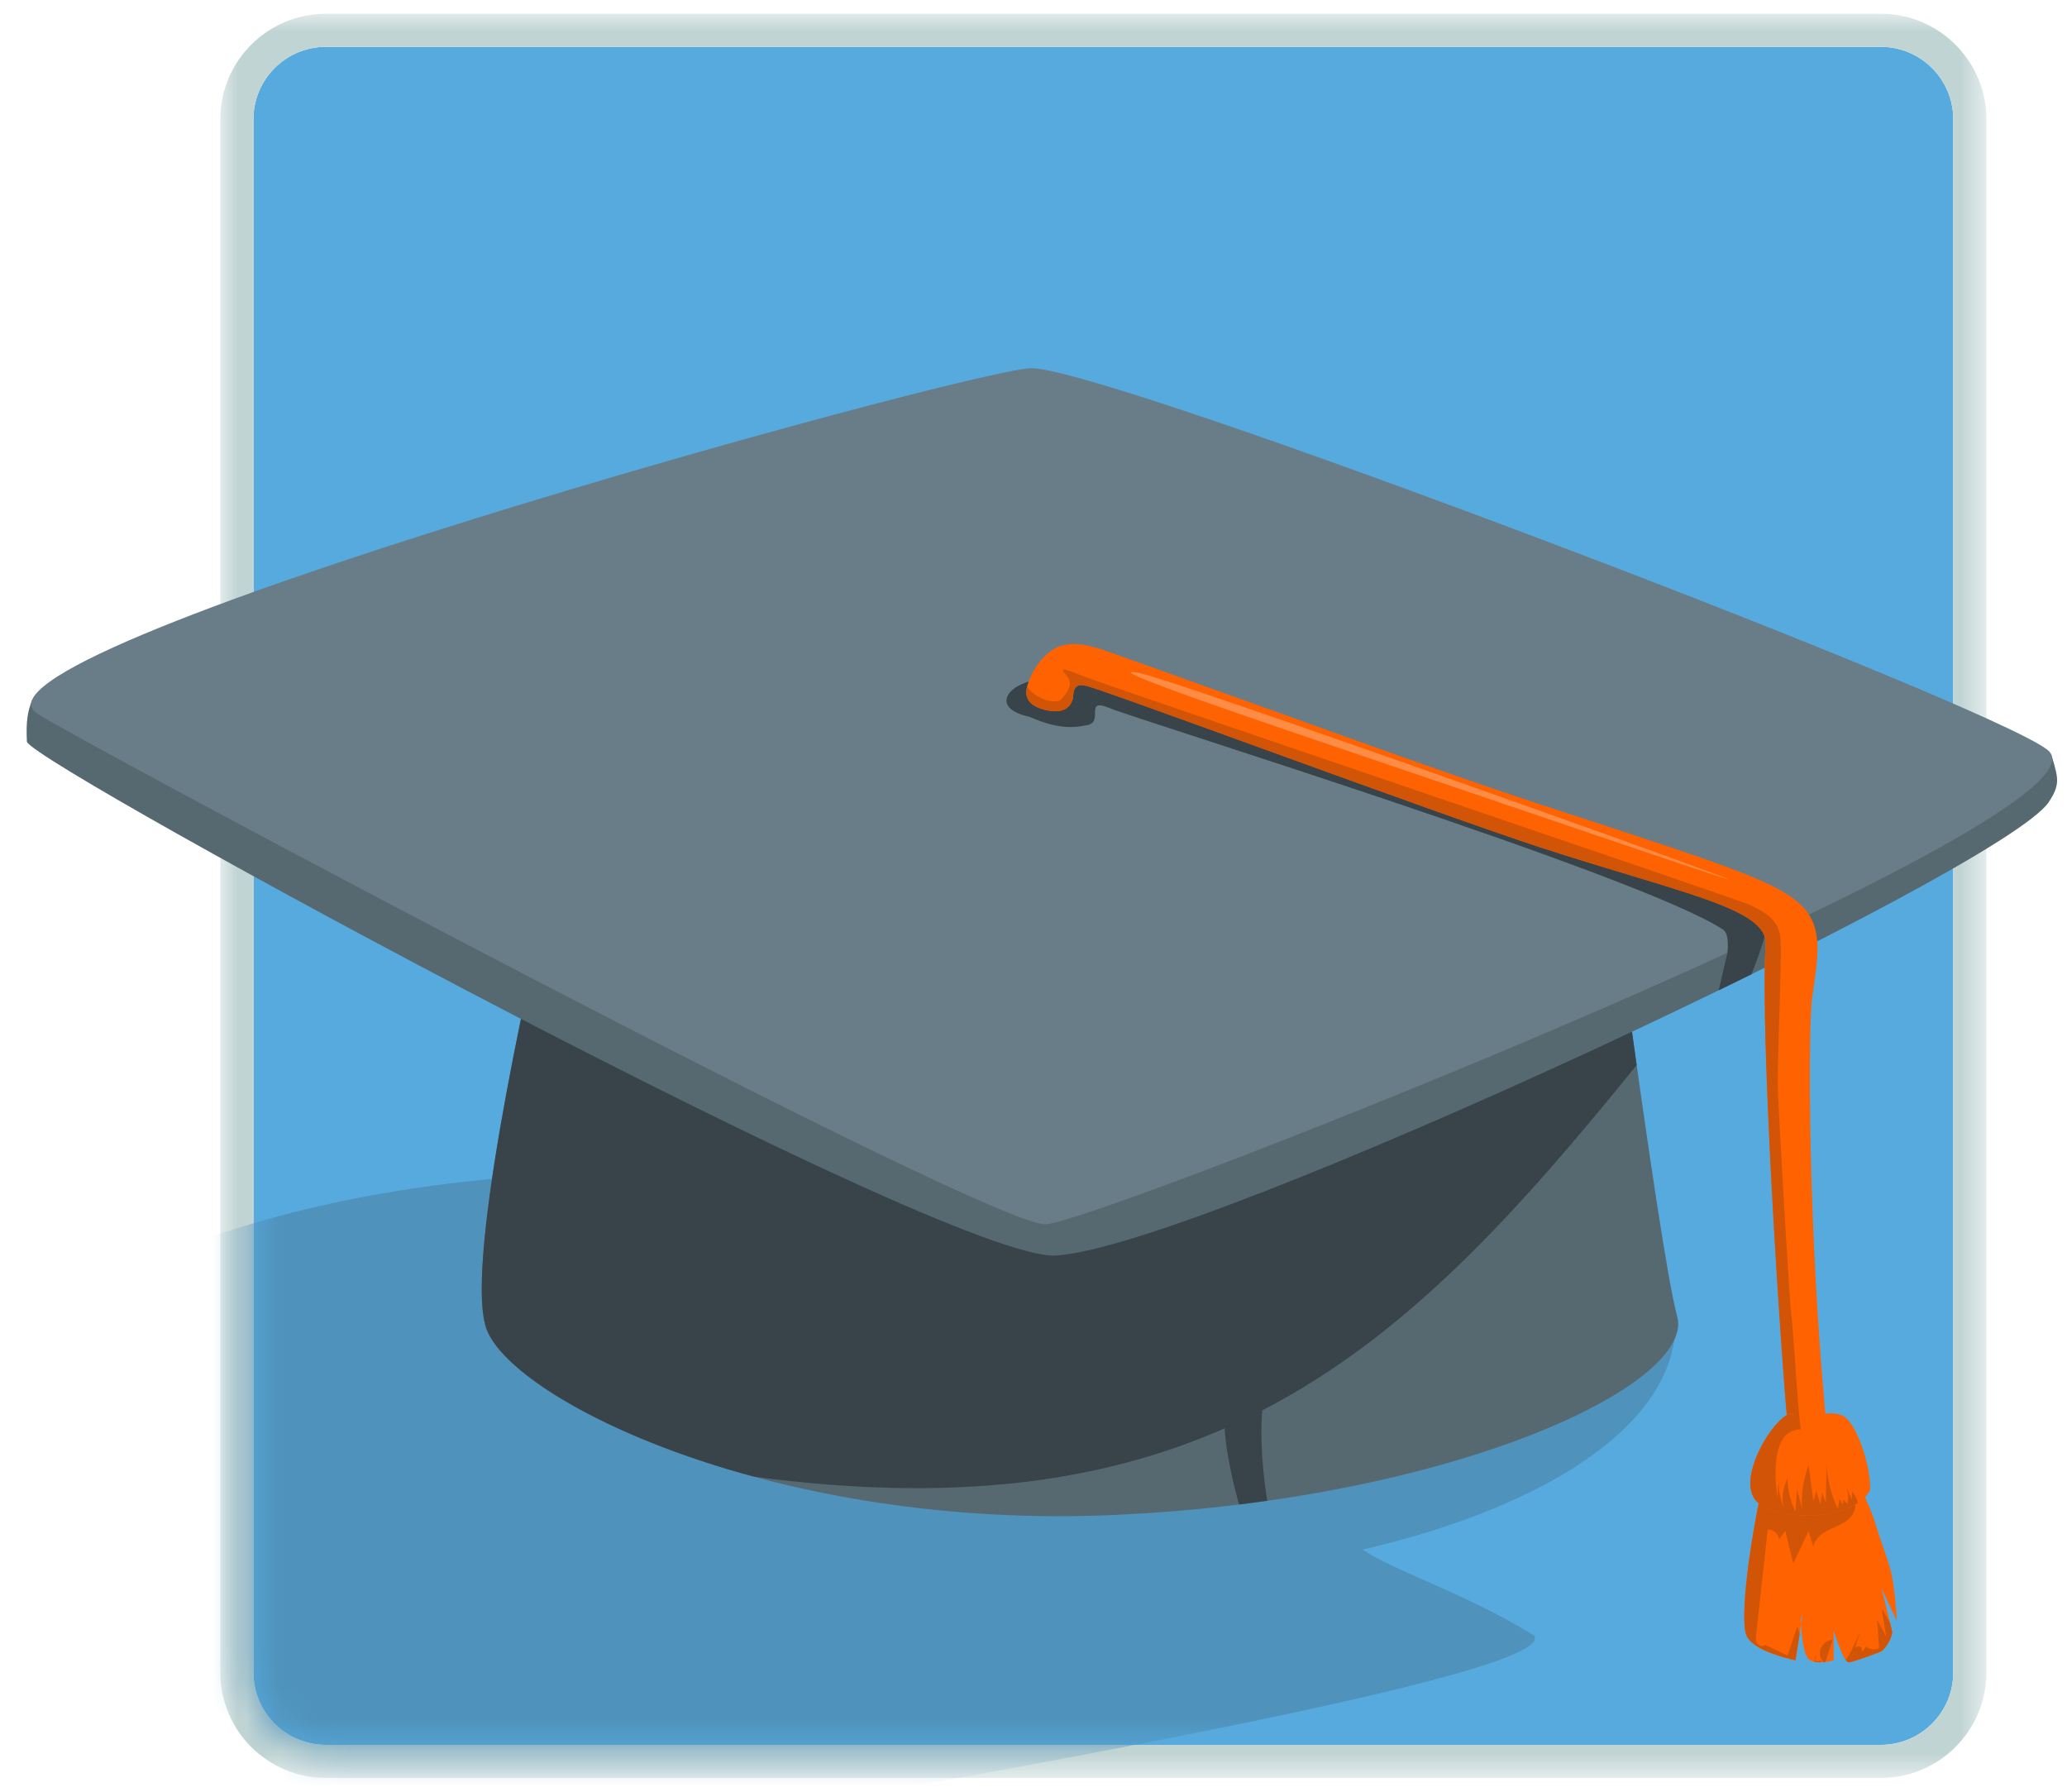 <?xml version="1.0" encoding="UTF-8"?>
<svg width="60px" height="52px" viewBox="0 0 60 52" version="1.1" xmlns="http://www.w3.org/2000/svg" xmlns:xlink="http://www.w3.org/1999/xlink">
    <title>Illustration</title>
    <defs>
        <polygon id="path-1" points="0 0 51.263 0 51.263 51.2 0 51.2"></polygon>
        <path d="M9.817,0 C8.66,0 7.717,0.941 7.717,2.097 L7.717,2.097 L7.717,14.878 L-1.70718005e-15,14.878 L-1.70718005e-15,26.188 L7.717,26.188 L7.717,47.183 C7.717,48.339 8.66,49.28 9.817,49.28 L9.817,49.28 L54.958,49.28 C56.116,49.28 57.058,48.339 57.058,47.183 L57.058,47.183 L57.058,26.188 L61.52,26.188 L61.52,14.878 L57.058,14.878 L57.058,2.097 C57.058,0.941 56.116,0 54.958,0 L54.958,0" id="path-3"></path>
        <path d="M9.817,0 C8.66,0 7.717,0.941 7.717,2.097 L7.717,2.097 L7.717,14.878 L-1.70718005e-15,14.878 L-1.70718005e-15,26.188 L7.717,26.188 L7.717,47.183 C7.717,48.339 8.66,49.28 9.817,49.28 L9.817,49.28 L54.958,49.28 C56.116,49.28 57.058,48.339 57.058,47.183 L57.058,47.183 L57.058,26.188 L61.52,26.188 L61.52,14.878 L57.058,14.878 L57.058,2.097 C57.058,0.941 56.116,0 54.958,0 L54.958,0 L9.817,0 Z" id="path-5"></path>
        <path d="M9.817,0 C8.66,0 7.717,0.941 7.717,2.097 L7.717,2.097 L7.717,14.878 L-1.70718005e-15,14.878 L-1.70718005e-15,26.188 L7.717,26.188 L7.717,47.183 C7.717,48.339 8.66,49.28 9.817,49.28 L9.817,49.28 L54.958,49.28 C56.116,49.28 57.058,48.339 57.058,47.183 L57.058,47.183 L57.058,26.188 L61.52,26.188 L61.52,14.878 L57.058,14.878 L57.058,2.097 C57.058,0.941 56.116,0 54.958,0 L54.958,0" id="path-7"></path>
        <path d="M9.817,0 C8.66,0 7.717,0.941 7.717,2.097 L7.717,2.097 L7.717,14.878 L-1.70718005e-15,14.878 L-1.70718005e-15,26.188 L7.717,26.188 L7.717,47.183 C7.717,48.339 8.66,49.28 9.817,49.28 L9.817,49.28 L54.958,49.28 C56.116,49.28 57.058,48.339 57.058,47.183 L57.058,47.183 L57.058,26.188 L61.52,26.188 L61.52,14.878 L57.058,14.878 L57.058,2.097 C57.058,0.941 56.116,0 54.958,0 L54.958,0" id="path-9"></path>
        <path d="M9.817,0 C8.66,0 7.717,0.941 7.717,2.097 L7.717,2.097 L7.717,14.878 L-1.70718005e-15,14.878 L-1.70718005e-15,26.188 L7.717,26.188 L7.717,47.183 C7.717,48.339 8.66,49.28 9.817,49.28 L9.817,49.28 L54.958,49.28 C56.116,49.28 57.058,48.339 57.058,47.183 L57.058,47.183 L57.058,26.188 L61.52,26.188 L61.52,14.878 L57.058,14.878 L57.058,2.097 C57.058,0.941 56.116,0 54.958,0 L54.958,0" id="path-11"></path>
        <path d="M9.817,0 C8.66,0 7.717,0.941 7.717,2.097 L7.717,2.097 L7.717,14.878 L-1.70718005e-15,14.878 L-1.70718005e-15,26.188 L7.717,26.188 L7.717,47.183 C7.717,48.339 8.66,49.28 9.817,49.28 L9.817,49.28 L54.958,49.28 C56.116,49.28 57.058,48.339 57.058,47.183 L57.058,47.183 L57.058,26.188 L61.52,26.188 L61.52,14.878 L57.058,14.878 L57.058,2.097 C57.058,0.941 56.116,0 54.958,0 L54.958,0" id="path-13"></path>
        <path d="M9.817,0 C8.66,0 7.717,0.941 7.717,2.097 L7.717,2.097 L7.717,14.878 L-1.70718005e-15,14.878 L-1.70718005e-15,26.188 L7.717,26.188 L7.717,47.183 C7.717,48.339 8.66,49.28 9.817,49.28 L9.817,49.28 L54.958,49.28 C56.116,49.28 57.058,48.339 57.058,47.183 L57.058,47.183 L57.058,26.188 L61.52,26.188 L61.52,14.878 L57.058,14.878 L57.058,2.097 C57.058,0.941 56.116,0 54.958,0 L54.958,0" id="path-15"></path>
        <path d="M9.817,0 C8.66,0 7.717,0.941 7.717,2.097 L7.717,2.097 L7.717,14.878 L-1.70718005e-15,14.878 L-1.70718005e-15,26.188 L7.717,26.188 L7.717,47.183 C7.717,48.339 8.66,49.28 9.817,49.28 L9.817,49.28 L54.958,49.28 C56.116,49.28 57.058,48.339 57.058,47.183 L57.058,47.183 L57.058,26.188 L61.52,26.188 L61.52,14.878 L57.058,14.878 L57.058,2.097 C57.058,0.941 56.116,0 54.958,0 L54.958,0 L9.817,0 Z" id="path-17"></path>
        <path d="M9.817,0 C8.66,0 7.717,0.941 7.717,2.097 L7.717,2.097 L7.717,14.878 L-1.70718005e-15,14.878 L-1.70718005e-15,26.188 L7.717,26.188 L7.717,47.183 C7.717,48.339 8.66,49.28 9.817,49.28 L9.817,49.28 L54.958,49.28 C56.116,49.28 57.058,48.339 57.058,47.183 L57.058,47.183 L57.058,26.188 L61.52,26.188 L61.52,14.878 L57.058,14.878 L57.058,2.097 C57.058,0.941 56.116,0 54.958,0 L54.958,0" id="path-19"></path>
        <path d="M9.817,0 C8.66,0 7.717,0.941 7.717,2.097 L7.717,2.097 L7.717,14.878 L-1.70718005e-15,14.878 L-1.70718005e-15,26.188 L7.717,26.188 L7.717,47.183 C7.717,48.339 8.66,49.28 9.817,49.28 L9.817,49.28 L54.958,49.28 C56.116,49.28 57.058,48.339 57.058,47.183 L57.058,47.183 L57.058,26.188 L61.52,26.188 L61.52,14.878 L57.058,14.878 L57.058,2.097 C57.058,0.941 56.116,0 54.958,0 L54.958,0" id="path-21"></path>
        <path d="M9.817,0 C8.66,0 7.717,0.941 7.717,2.097 L7.717,2.097 L7.717,14.878 L-1.70718005e-15,14.878 L-1.70718005e-15,26.188 L7.717,26.188 L7.717,47.183 C7.717,48.339 8.66,49.28 9.817,49.28 L9.817,49.28 L54.958,49.28 C56.116,49.28 57.058,48.339 57.058,47.183 L57.058,47.183 L57.058,26.188 L61.52,26.188 L61.52,14.878 L57.058,14.878 L57.058,2.097 C57.058,0.941 56.116,0 54.958,0 L54.958,0" id="path-23"></path>
        <path d="M9.817,0 C8.66,0 7.717,0.941 7.717,2.097 L7.717,2.097 L7.717,14.878 L-1.70718005e-15,14.878 L-1.70718005e-15,26.188 L7.717,26.188 L7.717,47.183 C7.717,48.339 8.66,49.28 9.817,49.28 L9.817,49.28 L54.958,49.28 C56.116,49.28 57.058,48.339 57.058,47.183 L57.058,47.183 L57.058,26.188 L61.52,26.188 L61.52,14.878 L57.058,14.878 L57.058,2.097 C57.058,0.941 56.116,0 54.958,0 L54.958,0" id="path-25"></path>
        <path d="M9.817,0 C8.66,0 7.717,0.941 7.717,2.097 L7.717,2.097 L7.717,14.878 L-1.70718005e-15,14.878 L-1.70718005e-15,26.188 L7.717,26.188 L7.717,47.183 C7.717,48.339 8.66,49.28 9.817,49.28 L9.817,49.28 L54.958,49.28 C56.116,49.28 57.058,48.339 57.058,47.183 L57.058,47.183 L57.058,26.188 L61.52,26.188 L61.52,14.878 L57.058,14.878 L57.058,2.097 C57.058,0.941 56.116,0 54.958,0 L54.958,0" id="path-27"></path>
        <path d="M9.817,0 C8.66,0 7.717,0.941 7.717,2.097 L7.717,2.097 L7.717,14.878 L-1.70718005e-15,14.878 L-1.70718005e-15,26.188 L7.717,26.188 L7.717,47.183 C7.717,48.339 8.66,49.28 9.817,49.28 L9.817,49.28 L54.958,49.28 C56.116,49.28 57.058,48.339 57.058,47.183 L57.058,47.183 L57.058,26.188 L61.52,26.188 L61.52,14.878 L57.058,14.878 L57.058,2.097 C57.058,0.941 56.116,0 54.958,0 L54.958,0" id="path-29"></path>
        <path d="M9.817,0 C8.66,0 7.717,0.941 7.717,2.097 L7.717,2.097 L7.717,14.878 L-1.70718005e-15,14.878 L-1.70718005e-15,26.188 L7.717,26.188 L7.717,47.183 C7.717,48.339 8.66,49.28 9.817,49.28 L9.817,49.28 L54.958,49.28 C56.116,49.28 57.058,48.339 57.058,47.183 L57.058,47.183 L57.058,26.188 L61.52,26.188 L61.52,14.878 L57.058,14.878 L57.058,2.097 C57.058,0.941 56.116,0 54.958,0 L54.958,0" id="path-31"></path>
        <path d="M9.817,0 C8.66,0 7.717,0.941 7.717,2.097 L7.717,2.097 L7.717,14.878 L-1.70718005e-15,14.878 L-1.70718005e-15,26.188 L7.717,26.188 L7.717,47.183 C7.717,48.339 8.66,49.28 9.817,49.28 L9.817,49.28 L54.958,49.28 C56.116,49.28 57.058,48.339 57.058,47.183 L57.058,47.183 L57.058,26.188 L61.52,26.188 L61.52,14.878 L57.058,14.878 L57.058,2.097 C57.058,0.941 56.116,0 54.958,0 L54.958,0" id="path-33"></path>
        <path d="M9.817,0 C8.66,0 7.717,0.941 7.717,2.097 L7.717,2.097 L7.717,14.878 L-1.70718005e-15,14.878 L-1.70718005e-15,26.188 L7.717,26.188 L7.717,47.183 C7.717,48.339 8.66,49.28 9.817,49.28 L9.817,49.28 L54.958,49.28 C56.116,49.28 57.058,48.339 57.058,47.183 L57.058,47.183 L57.058,26.188 L61.52,26.188 L61.52,14.878 L57.058,14.878 L57.058,2.097 C57.058,0.941 56.116,0 54.958,0 L54.958,0" id="path-35"></path>
        <path d="M9.817,0 C8.66,0 7.717,0.941 7.717,2.097 L7.717,2.097 L7.717,14.878 L-1.70718005e-15,14.878 L-1.70718005e-15,26.188 L7.717,26.188 L7.717,47.183 C7.717,48.339 8.66,49.28 9.817,49.28 L9.817,49.28 L54.958,49.28 C56.116,49.28 57.058,48.339 57.058,47.183 L57.058,47.183 L57.058,26.188 L61.52,26.188 L61.52,14.878 L57.058,14.878 L57.058,2.097 C57.058,0.941 56.116,0 54.958,0 L54.958,0" id="path-37"></path>
    </defs>
    <g id="Page-1" stroke="none" stroke-width="1" fill="none" fill-rule="evenodd">
        <g id="04_ESG_Strefa-inspiracji--v-Mobile360" transform="translate(-23, -2810)">
            <g id="Organism/04.-Communication/01.-Basic/02.-Illustration/01.-Compact" transform="translate(15, 2796)">
                <g id="Illustration" transform="translate(7.64, 14.4)">
                    <g id="Group-62" transform="translate(0, 0)">
                        <g id="Group-6" transform="translate(6.756, 0)">
                            <path d="M48.202,0.96 L3.061,0.96 C1.903,0.96 0.961,1.901 0.961,3.057 L0.961,48.143 C0.961,49.299 1.903,50.24 3.061,50.24 L48.202,50.24 C49.36,50.24 50.302,49.299 50.302,48.143 L50.302,3.057 C50.302,1.901 49.36,0.96 48.202,0.96" id="Fill-1" fill="#57AADD"></path>
                            <g id="Group-5">
                                <mask id="mask-2" fill="white">
                                    <use xlink:href="#path-1"></use>
                                </mask>
                                <g id="Clip-4"></g>
                                <path d="M50.302,48.143 C50.302,49.299 49.36,50.24 48.202,50.24 L3.061,50.24 C1.903,50.24 0.961,49.299 0.961,48.143 L0.961,3.057 C0.961,1.901 1.903,0.96 3.061,0.96 L48.202,0.96 C49.36,0.96 50.302,1.901 50.302,3.057 L50.302,48.143 Z M48.202,-4.11375276e-05 L3.061,-4.11375276e-05 C1.373,-4.11375276e-05 0,1.371 0,3.057 L0,48.143 C0,49.828 1.373,51.2 3.061,51.2 L48.202,51.2 C49.89,51.2 51.263,49.828 51.263,48.143 L51.263,3.057 C51.263,1.371 49.89,-4.11375276e-05 48.202,-4.11375276e-05 L48.202,-4.11375276e-05 Z" id="Fill-3" fill="#C1D4D4" mask="url(#mask-2)"></path>
                            </g>
                        </g>
                        <g id="Group-61" transform="translate(0, 0.96)">
                            <g id="Group-9">
                                <mask id="mask-4" fill="white">
                                    <use xlink:href="#path-3"></use>
                                </mask>
                                <g id="Clip-8"></g>
                                <path d="M48.961,37.526 C36.45,34.202 15.016,28.85 1.753,36.688 C-1.037,38.336 -1.461,39.675 -0.314,40.758 C-0.677,41.006 -2.384,41.853 -1.77,42.128 C3.352,44.417 11.175,53.936 13.1,52.976 C13.891,52.582 45.933,47.633 44.892,46.107 C42.968,44.911 40.648,44.155 39.918,43.611 C44.693,42.506 48.547,40.361 48.961,37.526" id="Fill-7" fill="#4F92BB" mask="url(#mask-4)"></path>
                            </g>
                            <g id="Group-12">
                                <mask id="mask-6" fill="white">
                                    <use xlink:href="#path-5"></use>
                                </mask>
                                <g id="Clip-11"></g>
                                <path d="M51.602,41.386 C51.161,43.258 50.83,45.724 51.073,46.143 C51.316,46.561 52.207,46.76 52.478,46.826 C52.793,44.888 52.638,45.636 52.638,45.636 C52.638,45.636 52.644,46.693 52.906,46.826 C53.168,46.958 53.587,46.826 53.587,46.826 L53.587,45.967 C53.587,45.967 53.873,46.899 54.028,46.884 C54.182,46.87 54.755,46.649 54.932,46.583 C55.108,46.517 55.307,46.099 55.285,45.989 C55.262,45.879 54.976,44.733 54.976,44.733 L55.417,45.68 C55.417,45.68 55.373,44.638 55.218,44.135 C55.064,43.632 54.888,43.17 54.799,42.861 C54.711,42.553 54.494,42.091 54.494,42.091 L54.182,41.496 L53.741,41.14 L51.602,41.386 Z" id="Fill-10" fill="#FF6200" mask="url(#mask-6)"></path>
                            </g>
                            <g id="Group-15">
                                <mask id="mask-8" fill="white">
                                    <use xlink:href="#path-7"></use>
                                </mask>
                                <g id="Clip-14"></g>
                                <path d="M55.113,46.144 C55.026,45.981 54.938,45.817 54.85,45.654 C54.869,45.927 54.887,46.2 54.906,46.473 C54.786,46.536 54.628,46.517 54.527,46.426 C54.498,46.471 54.469,46.515 54.44,46.559 C54.425,46.552 54.411,46.544 54.397,46.537 C54.404,46.507 54.4,46.476 54.379,46.452 C54.332,46.4 54.238,46.423 54.206,46.481 C54.254,46.323 54.303,46.165 54.351,46.008 L54.129,46.487 C54.077,46.6 54.016,46.719 53.937,46.815 C53.97,46.86 54.001,46.887 54.028,46.884 C54.182,46.87 54.755,46.649 54.932,46.583 C55.108,46.517 55.307,46.099 55.284,45.989 C55.279,45.962 55.258,45.872 55.228,45.752 C55.153,45.608 55.068,45.468 54.983,45.33 C55.026,45.601 55.07,45.873 55.113,46.144" id="Fill-13" fill="#D15407" mask="url(#mask-8)"></path>
                            </g>
                            <g id="Group-18">
                                <mask id="mask-10" fill="white">
                                    <use xlink:href="#path-9"></use>
                                </mask>
                                <g id="Clip-17"></g>
                                <path d="M52.599,46.063 C52.577,45.988 52.555,45.912 52.532,45.837 C52.438,46.119 52.343,46.402 52.248,46.685 C52.029,46.581 51.81,46.477 51.59,46.373 C51.536,46.444 51.412,46.411 51.366,46.334 C51.32,46.258 51.328,46.162 51.338,46.073 L51.673,43.027 C51.834,43.023 51.987,43.156 52.004,43.316 C52.064,43.234 52.124,43.152 52.184,43.07 C52.262,43.385 52.339,43.699 52.416,44.014 C52.562,43.701 52.709,43.388 52.856,43.075 C52.903,43.226 52.95,43.377 52.997,43.527 C53.031,43.326 53.2,43.174 53.379,43.076 C53.558,42.977 53.757,42.916 53.926,42.801 C54.095,42.687 54.236,42.497 54.212,42.295 L54.414,42.145 C54.442,42.127 54.467,42.106 54.49,42.082 L54.182,41.496 L53.741,41.14 L51.602,41.386 C51.161,43.258 50.831,45.724 51.073,46.143 C51.316,46.561 52.207,46.76 52.478,46.826 C52.531,46.501 52.57,46.253 52.599,46.063" id="Fill-16" fill="#D15407" mask="url(#mask-10)"></path>
                            </g>
                            <g id="Group-21">
                                <mask id="mask-12" fill="white">
                                    <use xlink:href="#path-11"></use>
                                </mask>
                                <g id="Clip-20"></g>
                                <path d="M53.046,46.811 C53.059,46.768 53.073,46.726 53.087,46.684 C53.041,46.705 53.025,46.766 53.046,46.811" id="Fill-19" fill="#D15407" mask="url(#mask-12)"></path>
                            </g>
                            <g id="Group-24">
                                <mask id="mask-14" fill="white">
                                    <use xlink:href="#path-13"></use>
                                </mask>
                                <g id="Clip-23"></g>
                                <path d="M53.188,46.67 C53.199,46.75 53.238,46.823 53.294,46.88 C53.311,46.879 53.328,46.877 53.345,46.875 C53.416,46.659 53.487,46.443 53.558,46.228 C53.342,46.238 53.16,46.456 53.188,46.67" id="Fill-22" fill="#D15407" mask="url(#mask-14)"></path>
                            </g>
                            <g id="Group-27">
                                <mask id="mask-16" fill="white">
                                    <use xlink:href="#path-15"></use>
                                </mask>
                                <g id="Clip-26"></g>
                                <path d="M53.222,46.884 C53.217,46.861 53.211,46.838 53.206,46.815 C53.177,46.866 53.096,46.875 53.056,46.831 C53.051,46.825 53.049,46.818 53.046,46.811 L53.027,46.867 C53.091,46.881 53.157,46.885 53.222,46.884" id="Fill-25" fill="#D15407" mask="url(#mask-16)"></path>
                            </g>
                            <g id="Group-30">
                                <mask id="mask-18" fill="white">
                                    <use xlink:href="#path-17"></use>
                                </mask>
                                <g id="Clip-29"></g>
                                <path d="M17.232,20.661 C16.501,23.453 13.671,35.151 14.492,37.237 C15.314,39.322 22.893,43.061 32.755,42.605 C42.616,42.149 49.592,38.8 49.044,36.841 C48.496,34.882 46.6,20.108 46.6,20.108 L17.232,20.661 Z" id="Fill-28" fill="#566870" mask="url(#mask-18)"></path>
                            </g>
                            <g id="Group-33">
                                <mask id="mask-20" fill="white">
                                    <use xlink:href="#path-19"></use>
                                </mask>
                                <g id="Clip-32"></g>
                                <path d="M47.869,29.551 C47.868,29.548 47.868,29.545 47.867,29.542 C47.311,25.629 46.825,21.853 46.654,20.533 C46.649,20.488 46.643,20.446 46.638,20.408 L43.758,20.161 L30.282,20.415 L22.848,20.555 L21.321,20.704 L16.568,23.339 C15.495,27.843 13.839,35.578 14.492,37.236 C14.983,38.482 17.887,40.318 22.247,41.497 C28,42.263 32.32,41.672 35.909,40.093 C35.965,41.074 36.328,42.304 36.328,42.304 L37.146,42.196 C37.146,42.196 36.896,40.779 37,39.572 C41.18,37.413 44.387,33.855 47.869,29.551" id="Fill-31" fill="#38444A" mask="url(#mask-20)"></path>
                            </g>
                            <g id="Group-36">
                                <mask id="mask-22" fill="white">
                                    <use xlink:href="#path-21"></use>
                                </mask>
                                <g id="Clip-35"></g>
                                <path d="M54.495,18.793 C55.79,19.051 59.748,20.017 59.929,20.623 C60.11,21.23 60.162,21.421 59.829,21.92 C58.49,23.926 35.121,34.882 30.997,35.078 C27.823,35.229 1.573,20.971 1.141,20.173 C1.11,19.53 1.169,19.295 1.289,18.96 C1.41,18.624 54.495,18.793 54.495,18.793" id="Fill-34" fill="#566870" mask="url(#mask-22)"></path>
                            </g>
                            <g id="Group-39">
                                <mask id="mask-24" fill="white">
                                    <use xlink:href="#path-23"></use>
                                </mask>
                                <g id="Clip-38"></g>
                                <path d="M30.279,9.327 C28.406,9.387 -1.333,17.585 1.447,19.356 C2.998,20.345 29.095,34.256 30.714,34.171 C32.333,34.085 62.183,22.287 59.797,20.405 C58.043,19.023 32.412,9.26 30.279,9.327" id="Fill-37" fill="#687D87" mask="url(#mask-24)"></path>
                            </g>
                            <g id="Group-42">
                                <mask id="mask-26" fill="white">
                                    <use xlink:href="#path-25"></use>
                                </mask>
                                <g id="Clip-41"></g>
                                <path d="M30.758,18.339 C29.545,18.365 28.855,19.376 30.758,19.514 C32.661,19.653 32.419,18.305 30.758,18.339" id="Fill-40" fill="#38444A" mask="url(#mask-26)"></path>
                            </g>
                            <g id="Group-45">
                                <mask id="mask-28" fill="white">
                                    <use xlink:href="#path-27"></use>
                                </mask>
                                <g id="Clip-44"></g>
                                <path d="M30.256,19.447 C31,19.774 31.451,19.785 31.932,19.682 C32.414,19.58 31.807,18.867 32.585,19.196 C33.363,19.524 48.063,24.071 50.381,25.624 C50.575,25.754 50.503,26.294 50.503,26.294 L50.249,27.382 L51.202,26.915 C51.202,26.915 51.854,25.31 51.631,25.171 C51.408,25.032 33.363,18.258 32.286,18.069 C31.209,17.881 30.666,18.021 30.758,18.339 C30.85,18.658 30.256,19.447 30.256,19.447" id="Fill-43" fill="#38444A" mask="url(#mask-28)"></path>
                            </g>
                            <g id="Group-48">
                                <mask id="mask-30" fill="white">
                                    <use xlink:href="#path-29"></use>
                                </mask>
                                <g id="Clip-47"></g>
                                <path d="M52.987,41.205 C52.639,41.205 52.34,40.942 52.305,40.588 C52.095,38.498 51.442,28.717 51.612,26.045 C51.678,24.997 49.126,24.554 45.074,23.232 C42.019,22.236 31.961,18.488 31.863,18.54 C31.478,18.435 31.523,18.836 31.5,18.922 C31.406,19.289 31.048,19.334 30.681,19.239 C30.314,19.145 30.076,18.946 30.171,18.58 C30.284,18.142 30.601,17.66 30.987,17.456 C31.426,17.223 31.979,17.357 32.492,17.539 C38.307,19.609 42.106,21.018 45.154,22.013 C50.397,23.723 51.834,24.195 52.58,24.849 C53.325,25.502 53.13,26.406 52.963,27.586 C52.843,28.433 52.821,34.485 53.423,40.487 C53.461,40.864 53.434,41.164 53.056,41.202 C53.033,41.204 53.01,41.205 52.987,41.205" id="Fill-46" fill="#FF6200" mask="url(#mask-30)"></path>
                            </g>
                            <g id="Group-51">
                                <mask id="mask-32" fill="white">
                                    <use xlink:href="#path-31"></use>
                                </mask>
                                <g id="Clip-50"></g>
                                <path d="M30.681,19.239 C31.049,19.334 31.405,19.289 31.5,18.922 C31.523,18.836 31.478,18.435 31.863,18.54 C31.961,18.488 42.019,22.236 45.074,23.232 C49.126,24.554 51.678,24.997 51.612,26.045 C51.442,28.717 52.067,38.201 52.277,40.291 C52.3,40.525 52.324,40.127 52.516,40.232 C52.535,40.15 52.655,40.205 52.636,40.122 C52.558,39.781 52.42,37.262 52.354,36.753 C52.288,36.245 52.013,31.284 51.971,30.423 C51.929,29.561 52.103,26.336 52.037,25.822 C51.971,25.307 51.54,25.08 51.114,24.888 C50.689,24.697 32.416,18.515 31.836,18.277 C30.778,17.842 31.372,18.192 31.408,18.408 C31.462,18.569 31.291,18.803 31.171,18.931 C31.051,19.06 30.536,19.019 30.171,18.58 C30.076,18.946 30.314,19.145 30.681,19.239" id="Fill-49" fill="#D15407" mask="url(#mask-32)"></path>
                            </g>
                            <g id="Group-54">
                                <mask id="mask-34" fill="white">
                                    <use xlink:href="#path-33"></use>
                                </mask>
                                <g id="Clip-53"></g>
                                <path d="M52.274,39.941 C52.164,40.223 53.825,40.19 53.223,39.867 C53.056,39.744 53.379,39.566 53.814,39.711 C54.249,39.856 54.695,41.293 54.64,41.894 C54.205,42.707 52.297,42.841 51.45,42.295 C50.602,41.749 51.885,39.636 52.398,39.657 C52.453,39.856 52.274,39.941 52.274,39.941" id="Fill-52" fill="#FF6200" mask="url(#mask-34)"></path>
                            </g>
                            <g id="Group-57">
                                <mask id="mask-36" fill="white">
                                    <use xlink:href="#path-35"></use>
                                </mask>
                                <g id="Clip-56"></g>
                                <path d="M54.284,42.261 C54.272,42.142 54.202,42.025 54.121,41.932 C54.119,42.011 54.118,42.09 54.116,42.168 L53.929,41.738 C54.008,41.907 54.029,42.102 53.988,42.285 C53.949,42.245 53.91,42.205 53.871,42.165 C53.866,42.215 53.86,42.264 53.855,42.314 C53.822,42.257 53.789,42.201 53.756,42.145 C53.741,42.241 53.725,42.336 53.71,42.431 C53.51,42.022 53.398,41.571 53.384,41.117 C53.376,41.498 53.367,41.879 53.358,42.261 C53.324,42.162 53.289,42.063 53.255,41.964 C53.238,42.075 53.22,42.187 53.202,42.299 C53.163,42.169 53.123,42.038 53.083,41.908 C53.055,42.008 53.027,42.109 52.999,42.209 L52.86,41.162 C52.703,41.569 52.639,42.011 52.672,42.446 C52.623,42.253 52.573,42.061 52.524,41.869 C52.508,42.083 52.493,42.297 52.477,42.512 C52.33,42.212 52.251,41.88 52.245,41.546 C52.118,41.805 52.075,42.104 52.125,42.388 C52.027,42.123 51.981,41.839 51.993,41.557 C51.979,41.743 51.965,41.93 51.951,42.116 C51.857,41.403 51.798,40.126 52.636,40.122 C52.615,40.1 52.263,39.97 52.274,39.941 C52.274,39.941 52.453,39.856 52.398,39.657 C51.885,39.636 50.602,41.749 51.45,42.295 C52.148,42.745 53.563,42.733 54.284,42.261" id="Fill-55" fill="#D15407" mask="url(#mask-36)"></path>
                            </g>
                            <g id="Group-60">
                                <mask id="mask-38" fill="white">
                                    <use xlink:href="#path-37"></use>
                                </mask>
                                <g id="Clip-59"></g>
                                <path d="M33.428,18.171 C34.307,18.333 48.624,23.409 50.47,24.131 C51.441,24.511 42.916,21.595 39.854,20.56 C36.793,19.525 32.066,17.921 33.428,18.171" id="Fill-58" fill="#FF8C45" mask="url(#mask-38)"></path>
                            </g>
                        </g>
                    </g>
                </g>
            </g>
        </g>
    </g>
</svg>